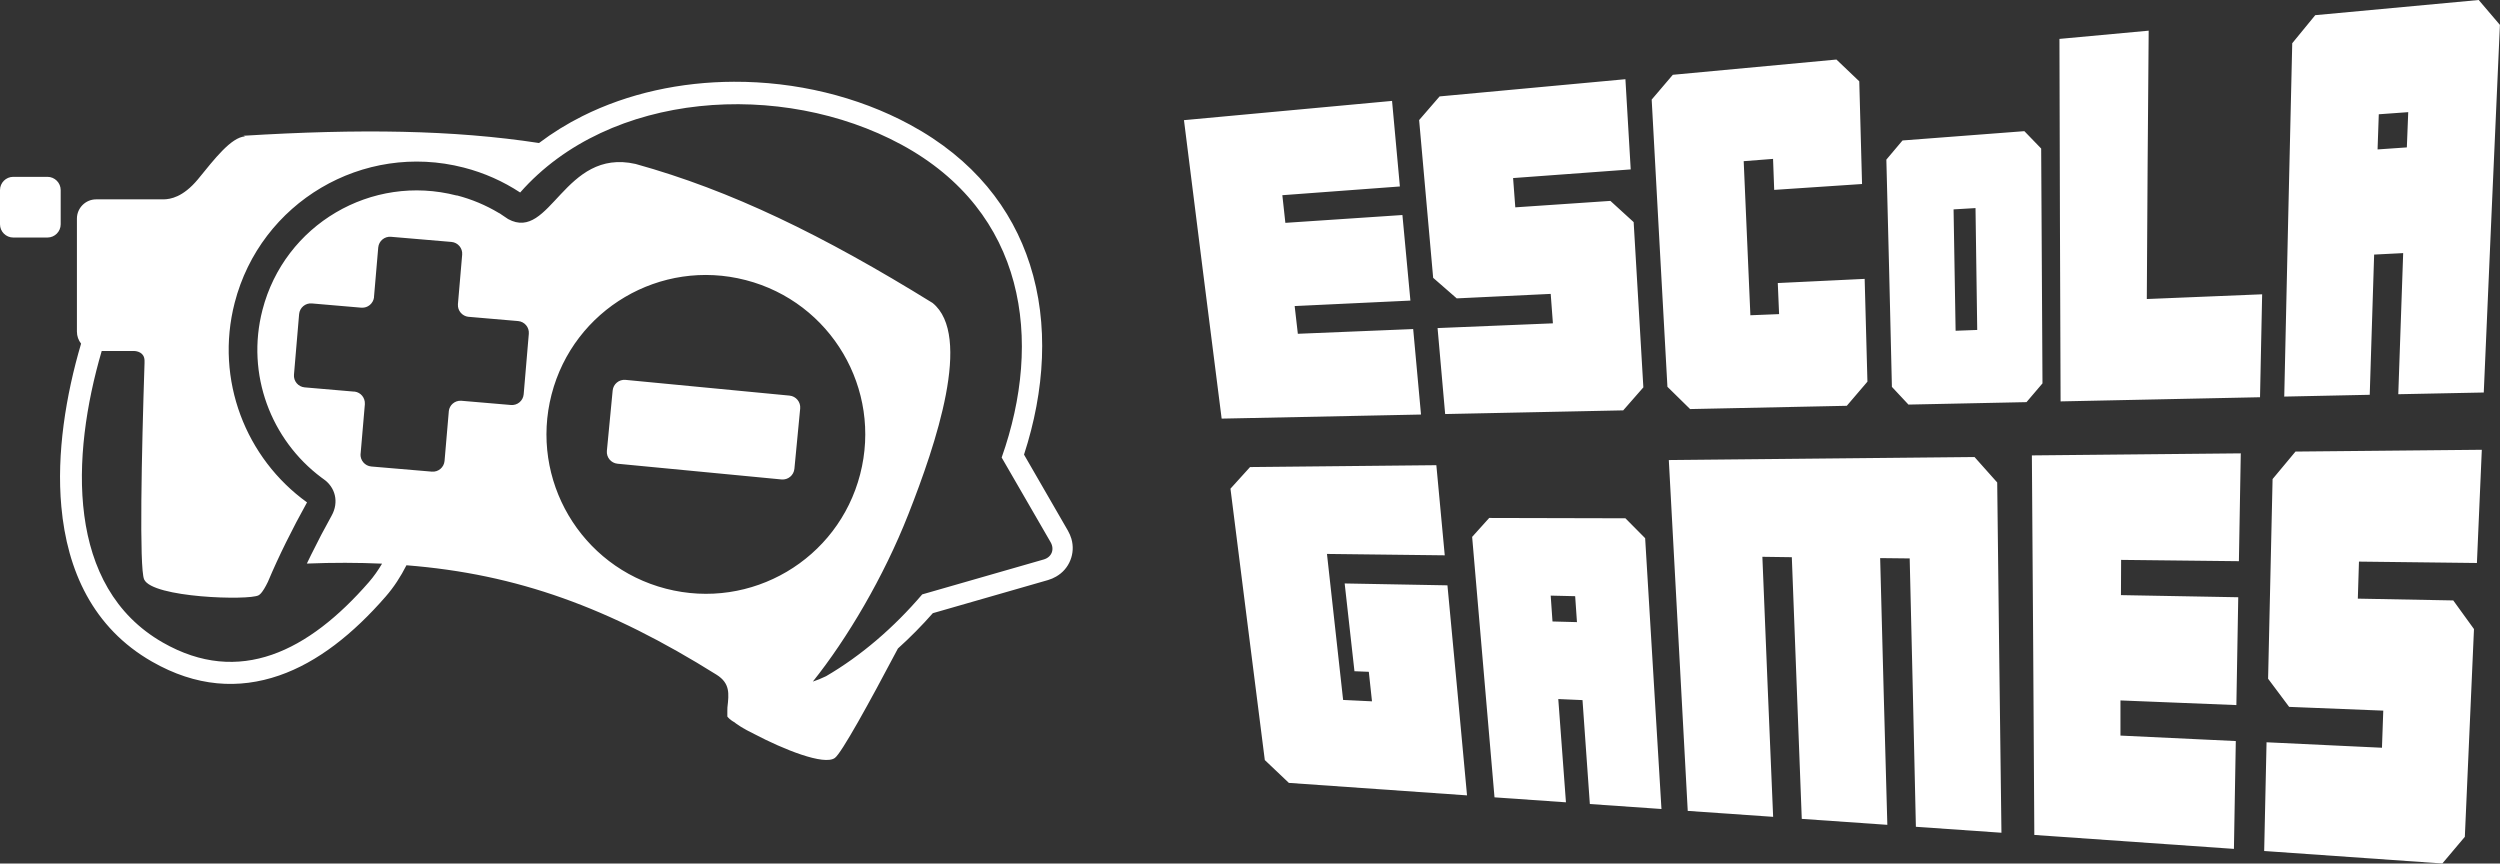 <?xml version="1.0" encoding="UTF-8"?><svg id="uuid-8aadf241-f4cc-4bc6-8ac2-91269521773b" xmlns="http://www.w3.org/2000/svg" viewBox="0 0 306.49 105.87"><rect x="0" y="0" width="306.49" height="105.87" fill="#333333" stroke="none"/><defs><style>.uuid-75b02613-7b2a-4f98-8bb6-d1eb12580e77{fill:#fff;fill-rule:evenodd;}</style></defs><g id="uuid-a929a399-9b96-4975-9ad2-ebc4dd19cd8a"><path class="uuid-75b02613-7b2a-4f98-8bb6-d1eb12580e77" d="M158.01,95.98l-2.95-2.8-2.11-16.63-2.1-16.64,2.4-2.65,22.84-.23,1.03,11.05-14.44-.17,1.98,17.9,3.54,.17-.39-3.62-1.76-.07-1.2-10.76,12.6,.23,1.21,12.88,1.19,12.87-21.84-1.53h0Zm-8.24-44.65l-2.32-18.29-2.3-18.31,25.51-2.36,.96,10.49-14.41,1.07,.37,3.39,14.35-.96,.98,10.49-14.19,.67,.39,3.4,14.14-.58,.96,10.48-24.44,.5h0ZM30.05,16.72c-1.72,.11-3.75,2.77-5.76,5.23l-.04,.05c-1.83,2.19-3.37,2.42-4.16,2.44H11.79c-1.3,0-2.36,1.06-2.36,2.36v13.86c0,.55,.19,1.06,.51,1.47-1.87,6.35-3.02,13.46-2.42,19.98,.71,7.83,3.87,14.86,11.11,19,5.43,3.11,10.65,3.41,15.6,1.7,4.72-1.63,9.07-5.1,13.05-9.67,1.02-1.17,1.85-2.46,2.55-3.84,13.56,1.07,24.87,5.19,38.02,13.42,1.67,1.05,1.52,2.32,1.33,4,0,.14-.01,.27-.01,.4h0s0,.01,0,.01v.02h0s0,.01,0,.01h0s0,.01,0,.01h0s0,.01,0,.01h0v.02h0v.02h0s0,.02,0,.02h0s0,.01,0,.01h0s0,.01,0,.01h0s0,.03,0,.03h0s0,.01,0,.01h0s0,.01,0,.01h0v.02h0s0,.02,0,.02h0s0,.02,0,.02h0s0,.02,0,.02h0s0,.02,0,.02h0s0,.01,0,.01h0s0,.01,0,.01h0s0,.01,0,.01h0s0,.03,0,.03h0s0,.01,0,.01h0s0,.01,0,.01h0s0,.02,0,.02h0s0,.02,0,.02h0s0,.02,0,.02h0s0,.01,0,.01h0s0,.01,0,.01h0s0,.01,0,.01h0s0,.01,0,.01h0s0,.02,0,.02h0s0,.02,0,.02h0s0,.01,0,.01h0s0,.01,0,.01h0s0,.02,0,.02h0s0,.01,0,.01h0s0,.01,0,.01h0s0,.01,0,.01h0s0,.02,0,.02h0s0,.02,0,.02h0s0,.01,0,.01h0s0,.01,0,.01h0s0,.01,0,.01h0s0,.01,0,.01h0s0,.01,0,.01h0s0,.01,0,.01h0s0,.01,0,.01h0s0,0,0,0h0s0,0,0,0h0s0,.01,0,.01h0s0,.01,0,.01h0s0,.01,0,.01l.04,.05h0s0,0,0,0h0s.05,.06,.05,.06h0s.05,.05,.05,.05l.02,.02h0s.05,.05,.05,.05l.02,.02h0s.03,.03,.03,.03l.03,.03,.03,.02h0s.04,.03,.04,.03l.04,.03,.03,.02h0s.04,.04,.04,.04l.04,.03,.03,.02h.01s.09,.07,.09,.07l.03,.02h.02s.05,.04,.05,.04l.05,.03,.03,.02h.02s.1,.08,.1,.08l.03,.02,.02,.02,.05,.04,.06,.04,.03,.02,.03,.02,.06,.04,.06,.04,.03,.02,.03,.02,.06,.04,.06,.04,.03,.02,.03,.02,.06,.04,.06,.04,.03,.02,.04,.02,.07,.04,.07,.04h.02s.04,.04,.04,.04l.07,.04,.07,.04h.02s.05,.04,.05,.04l.07,.04,.07,.04h.02s.05,.04,.05,.04l.07,.04,.08,.04h.02s.06,.04,.06,.04l.08,.04,.08,.04h.02s.06,.04,.06,.04l.08,.04,.08,.04h.01s.07,.04,.07,.04l.08,.04,.08,.04h0s.07,.04,.07,.04l.08,.04c3.48,1.83,8.54,3.89,9.84,2.9,.82-.62,4.11-6.57,7.72-13.41,1.51-1.36,2.94-2.81,4.28-4.33l14.12-4.06c.35-.1,.69-.25,1-.43,.82-.47,1.41-1.17,1.74-2,.33-.82,.39-1.73,.13-2.63-.1-.33-.24-.67-.43-1l-5.38-9.32c2.55-7.83,3.07-16.01,.72-23.32-2.2-6.86-6.88-12.9-14.7-17.13-6.45-3.49-14.06-5.29-21.59-5.26-6.49,.02-12.94,1.4-18.56,4.21-1.88,.94-3.66,2.04-5.33,3.3-10.54-1.61-22.04-1.76-36.24-.89h0Zm46.63,29.85l20.12,1.93c.79,.08,1.37,.79,1.3,1.57l-.71,7.41c-.08,.79-.78,1.37-1.57,1.3l-20.12-1.93c-.79-.08-1.37-.78-1.3-1.57l.71-7.41c.08-.79,.78-1.37,1.57-1.3h0Zm-32.47,9.05l.52-6.06v-.04s0,0,0,0c.04-.75-.5-1.41-1.24-1.51h-.04s-.04,0-.04,0l-6.06-.52c-.79-.07-1.38-.77-1.31-1.56l.63-7.42c.07-.79,.77-1.38,1.56-1.31l6.06,.52h.04c.75,.05,1.41-.5,1.52-1.24v-.04s0-.04,0-.04l.52-6.06c.07-.79,.77-1.38,1.56-1.31l7.42,.63c.79,.07,1.38,.77,1.31,1.56l-.52,6.06v.04c-.05,.76,.52,1.43,1.28,1.52h0s.04,0,.04,0l6.06,.52c.79,.07,1.38,.77,1.31,1.56l-.63,7.42c-.07,.79-.77,1.38-1.56,1.31l-6.1-.52h-.04c-.75-.03-1.4,.53-1.48,1.28v.04s-.52,6.06-.52,6.06c-.07,.79-.77,1.38-1.56,1.31l-7.42-.63c-.79-.07-1.38-.77-1.32-1.56h0Zm47.22-21.28c10.45,2.7,16.73,13.36,14.02,23.81-2.7,10.45-13.36,16.73-23.81,14.02-10.45-2.7-16.72-13.36-14.02-23.81,2.7-10.45,13.36-16.73,23.81-14.02h0Zm-35.44-10.39c1.86,.48,3.58,1.21,5.15,2.15,.1,.04,.21,.11,.34,.21h0c.28,.18,.55,.36,.82,.55,5.2,2.83,6.83-8.75,15.62-6.76,11.67,3.24,22.91,8.69,36.41,17.04,4.92,3.99,.42,17.3-2.97,25.91-3.03,7.71-7.51,15.26-11.71,20.51,.5-.16,1.04-.38,1.62-.66,4.32-2.52,8.33-5.98,11.79-10.03l14.89-4.28c.98-.28,1.36-1.23,.85-2.12l-6-10.38c5.09-14.4,2.97-30.1-12.31-38.37-14.67-7.93-35.77-6.57-46.72,5.88-2.07-1.36-4.39-2.41-6.93-3.06-12.33-3.17-24.89,4.25-28.07,16.58-2.44,9.47,1.38,19.08,8.87,24.47h0c-1.81,3.26-3.45,6.55-4.8,9.75-.15,.31-.3,.59-.45,.84h0s-.02,.03-.02,.03h0s-.02,.03-.02,.03h0s-.02,.03-.02,.03c-.21,.34-.42,.6-.63,.71-1.17,.65-13.03,.31-14.03-1.95-.61-1.39-.31-15.48,.05-26.52v-.31c-.02-1.03-.97-1.16-1.27-1.17h-3.98c-3.78,12.91-4.41,28.93,7.49,35.74,9.39,5.37,17.88,1.08,25.27-7.41,.6-.69,1.13-1.45,1.61-2.26-2.95-.13-6.01-.14-9.22-.01,.17-.36,.35-.72,.53-1.09,.8-1.63,1.64-3.23,2.51-4.79,.91-1.64,.48-3.48-1.04-4.51l-.22-.16h0c-6.16-4.61-9.27-12.64-7.22-20.55,2.7-10.45,13.36-16.73,23.81-14.02h0ZM1.62,21.68H5.82c.89,0,1.62,.73,1.62,1.62v4.2c0,.89-.73,1.62-1.62,1.62H1.62c-.89,0-1.62-.73-1.62-1.62v-4.2c0-.89,.73-1.62,1.62-1.62h0Zm175.55,29.08l-.93-10.54,14.14-.58-.27-3.61-11.52,.55-2.89-2.52-1.72-19.34,2.51-2.9,22.78-2.11,.65,11.06-14.42,1.06,.27,3.59,11.66-.79,2.85,2.6,1.19,20.26-2.47,2.82-21.83,.45h0Zm30.03-.61l-2.78-2.73-.97-17.6-.96-17.61,2.59-3.04,20.06-1.87,2.8,2.67,.34,12.59-10.77,.72-.14-3.8-3.6,.28,.82,18.89,3.52-.14-.16-3.81,10.65-.51,.34,12.6-2.53,2.96-19.21,.4h0Zm45.42-.95l-.08-22.2-.06-22.23,10.94-1.01-.13,16.46-.1,16.44,14.14-.58-.26,12.62-24.46,.51h0Zm27.42-.57l.48-21.67,.5-21.66,2.82-3.44,20.04-1.86,2.6,3.05-1,22.54-.98,22.53-10.48,.21,.6-17.3-3.56,.18-.54,17.19-10.48,.22h0Zm15.03-30.56l.17-4.32-3.61,.26-.15,4.31,3.6-.25h0Zm-61.11,31.52l-2.02-2.16-.33-13.93-.35-13.93,1.98-2.35,14.94-1.14,2.06,2.13,.08,14.39,.08,14.4-1.96,2.3-14.47,.3h0Zm8.44-9.14l-.21-14.94-2.69,.16,.25,14.88,2.65-.1h0Zm-35.49,58.95l-1.16-21.5-1.16-21.5,37.48-.37,2.78,3.12,.25,21.47,.27,21.47-10.49-.73-.37-16.44-.39-16.46-3.62-.04,.43,16.36,.45,16.34-10.49-.73-.61-16.04-.61-16.04-3.61-.05,.65,15.95,.67,15.93-10.49-.73h0Zm42.49,2.97l-.14-23.26-.16-23.28,25.61-.25-.23,13.22-14.44-.16-.02,4.32,14.38,.26-.23,13.22-14.21-.57v4.31s14.14,.67,14.14,.67l-.23,13.22-24.48-1.71h0Zm28.18,1.97l.29-13.34,14.15,.67,.16-4.55-11.54-.46-2.58-3.45,.55-24.48,2.81-3.37,22.84-.22-.6,13.88-14.46-.17-.14,4.54,11.7,.22,2.54,3.51-1.12,25.47-2.76,3.27-21.84-1.53h0Zm-94.36-6.6l-1.37-15.95-1.37-15.97,2.09-2.32,16.7,.04,2.42,2.44,1,16.61,1,16.59-8.78-.61-.9-12.74-2.97-.13,.94,12.66-8.76-.61h0Zm10.11-21.47l-.22-3.18-3-.07,.22,3.17,3,.08h0Z"/></g></svg>